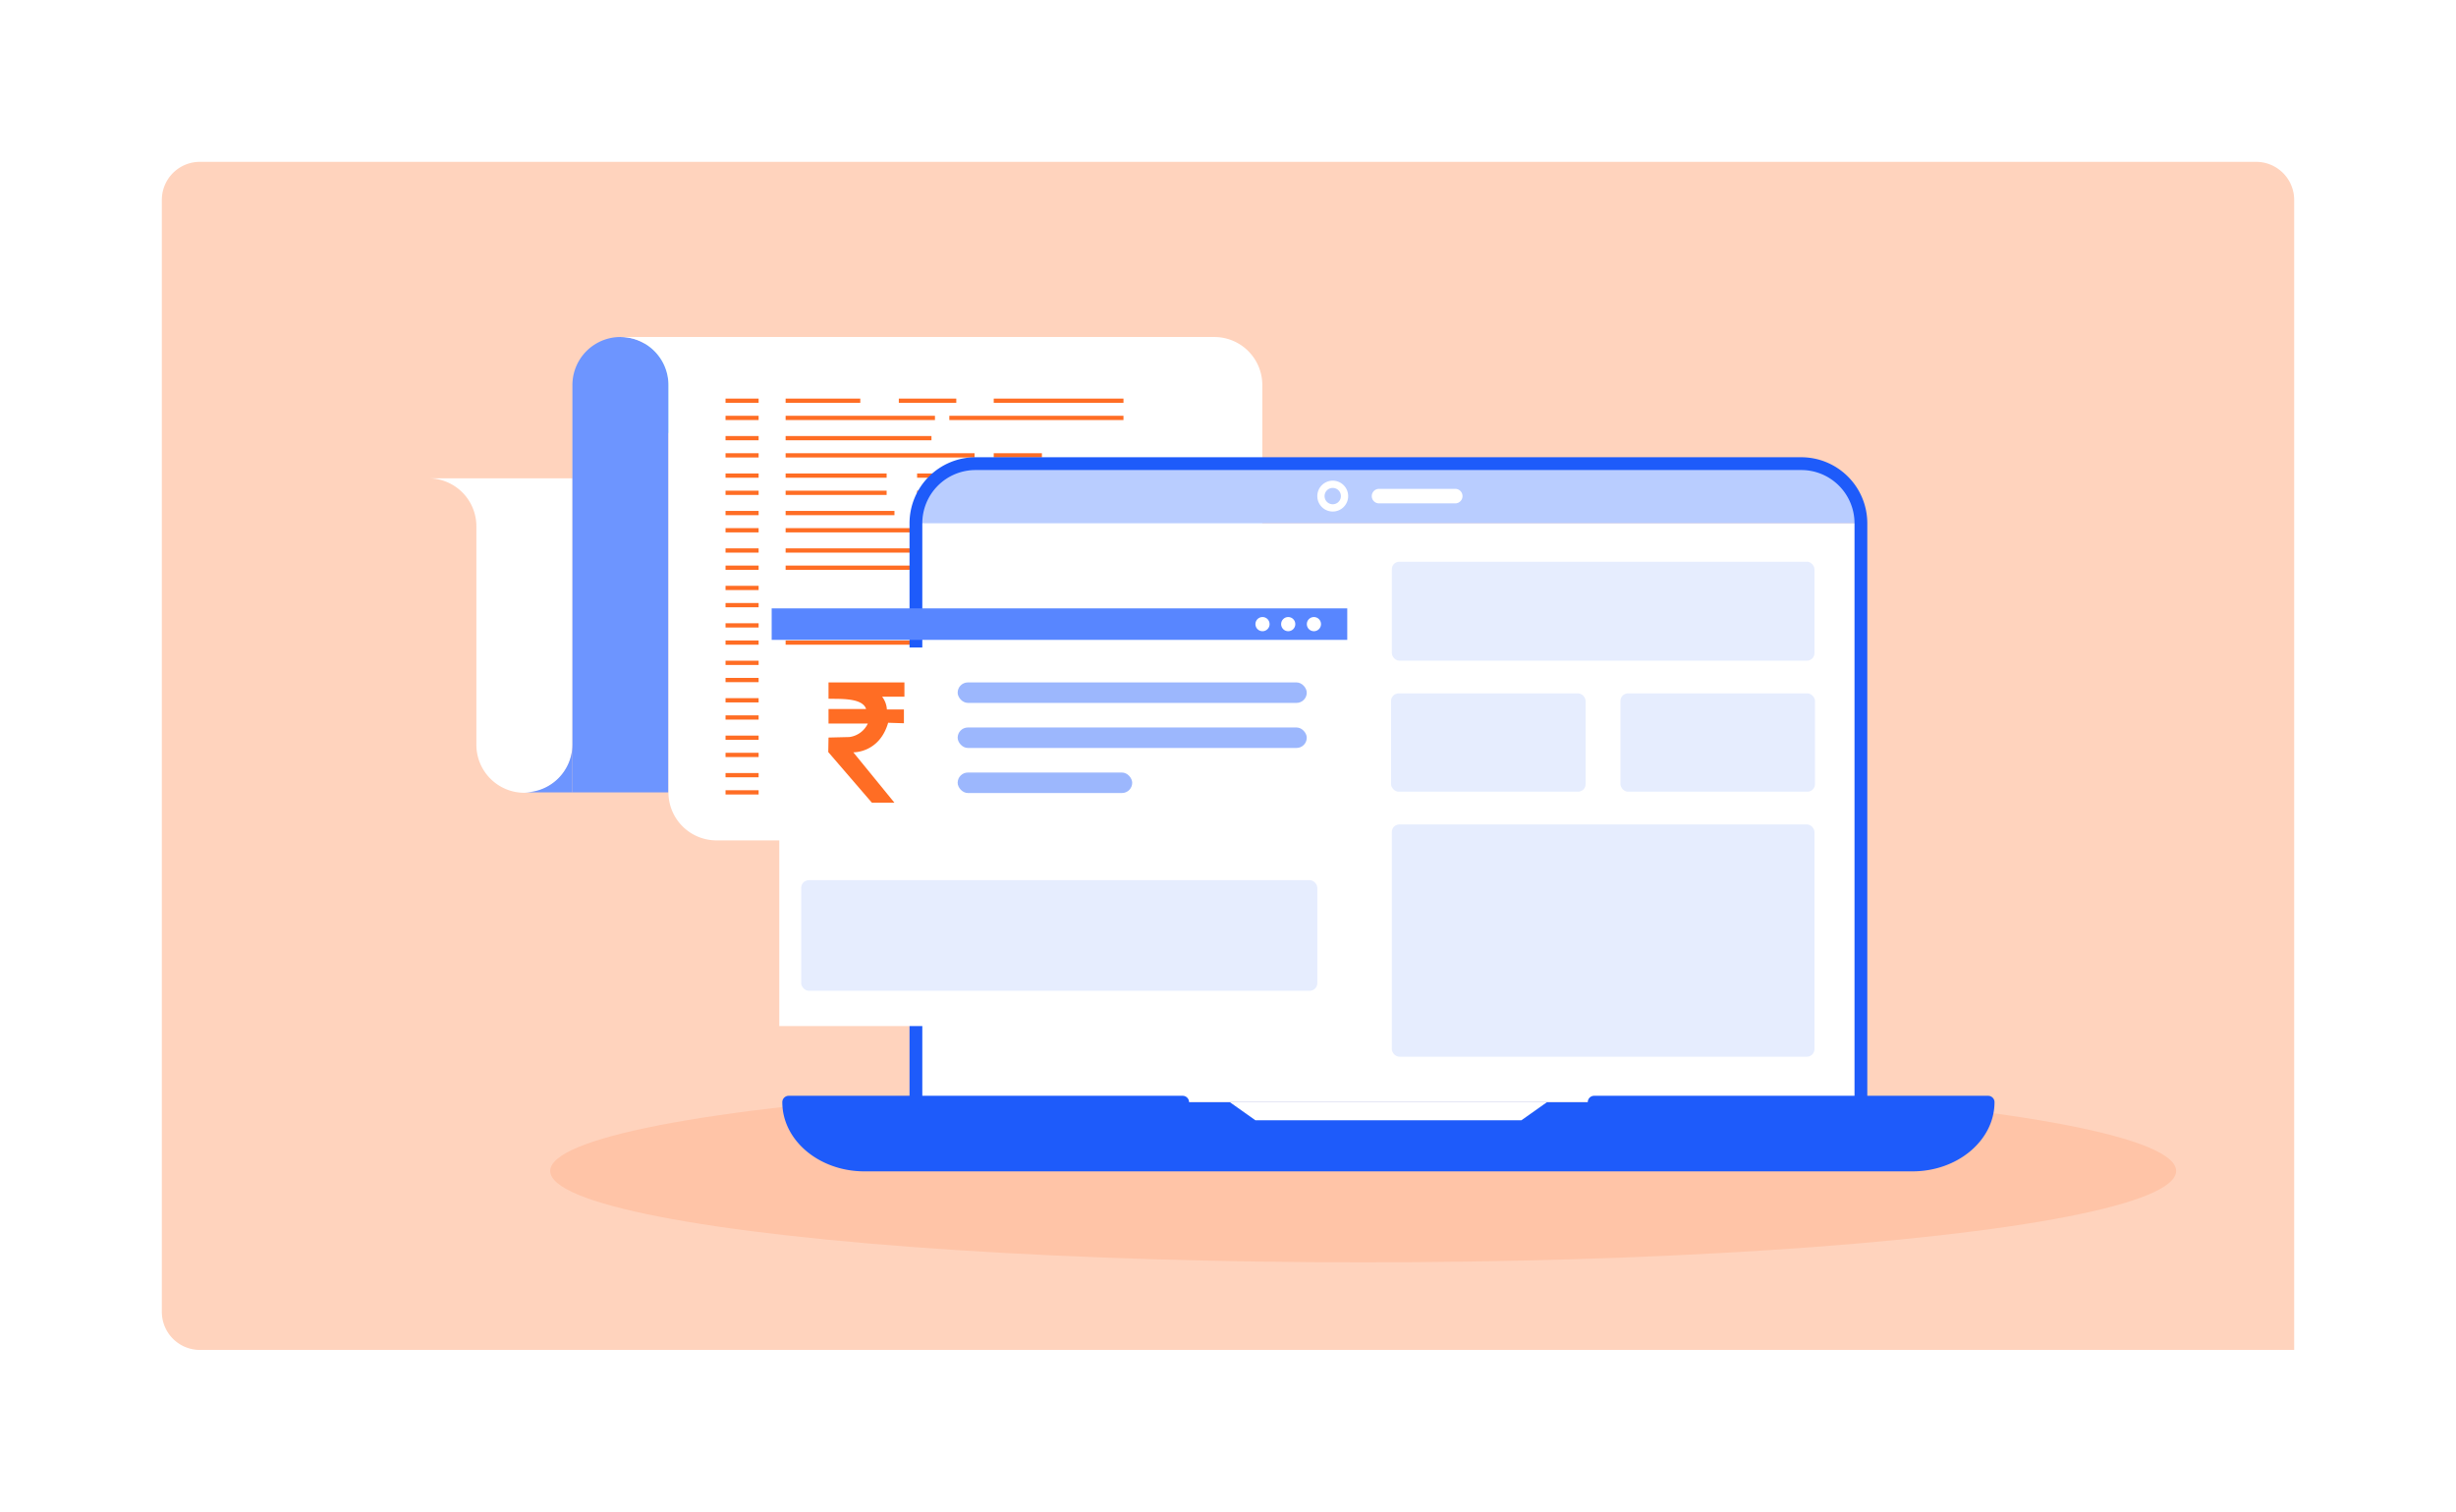 <svg xmlns="http://www.w3.org/2000/svg" xmlns:xlink="http://www.w3.org/1999/xlink" width="645" height="397" viewBox="0 0 645 397">
  <defs>
    <filter id="Rectangle_19434" x="0" y="0" width="645" height="397" filterUnits="userSpaceOnUse">
      <feOffset input="SourceAlpha"/>
      <feGaussianBlur stdDeviation="7.5" result="blur"/>
      <feFlood flood-color="#0c2464" flood-opacity="0.129"/>
      <feComposite operator="in" in2="blur"/>
      <feComposite in="SourceGraphic"/>
    </filter>
    <filter id="Rectangle_26395" x="182.159" y="147.535" width="196.162" height="144.418" filterUnits="userSpaceOnUse">
      <feOffset dx="2" dy="2" input="SourceAlpha"/>
      <feGaussianBlur stdDeviation="7.5" result="blur-2"/>
      <feFlood flood-color="#071436" flood-opacity="0.122"/>
      <feComposite operator="in" in2="blur-2"/>
      <feComposite in="SourceGraphic"/>
    </filter>
  </defs>
  <g id="Single_platform_to_maintain_salary_" data-name="Single platform to maintain salary " transform="translate(-255.5 -3127.5)">
    <g transform="matrix(1, 0, 0, 1, 255.5, 3127.5)" filter="url(#Rectangle_19434)">
      <rect id="Rectangle_19434-2" data-name="Rectangle 19434" width="600" height="352" rx="10" transform="translate(22.5 22.5)" fill="#fff"/>
    </g>
    <path id="Rectangle_22105" data-name="Rectangle 22105" d="M10,0H550a10,10,0,0,1,10,10V312a0,0,0,0,1,0,0H10A10,10,0,0,1,0,302V10A10,10,0,0,1,10,0Z" transform="translate(298 3170)" fill="#ff6d24" opacity="0.3"/>
    <g id="Group_65175" data-name="Group 65175" transform="translate(-4 -1)">
      <ellipse id="Ellipse_6065" data-name="Ellipse 6065" cx="213.5" cy="24" rx="213.5" ry="24" transform="translate(404 3412)" fill="#ffc4a7"/>
      <g id="Group_65174" data-name="Group 65174" transform="translate(27.023 -26)">
        <g id="Group_65171" data-name="Group 65171" transform="translate(344.976 3243)">
          <g id="code" transform="translate(0 0)">
            <g id="Group_64880" data-name="Group 64880" transform="translate(50.441 0.001)">
              <circle id="Ellipse_6060" data-name="Ellipse 6060" cx="12.61" cy="12.61" r="12.61" fill="#7ccfe8"/>
            </g>
            <g id="Group_64881" data-name="Group 64881" transform="translate(0 37.107)">
              <path id="Path_116070" data-name="Path 116070" d="M97.018,172.973H84.408a12.61,12.61,0,0,1,12.61,12.61v57.254a12.611,12.611,0,1,0,25.221,0V172.973Z" transform="translate(-84.408 -172.973)" fill="#fff"/>
            </g>
            <g id="Group_64884" data-name="Group 64884" transform="translate(37.83 0)">
              <path id="Union_1007" data-name="Union 1007" d="M0,119.58V12.613a12.61,12.61,0,1,1,25.221,0V119.58Z" fill="#6d95ff" stroke="rgba(0,0,0,0)" stroke-miterlimit="10" stroke-width="1"/>
            </g>
            <g id="Group_64885" data-name="Group 64885" transform="translate(50.441 0)">
              <path id="Path_116072" data-name="Path 116072" d="M269.755,151.356H113.793a12.61,12.61,0,0,1,12.61,12.611v106.97a12.61,12.61,0,0,0,12.61,12.61H282.365V163.967A12.61,12.61,0,0,0,269.755,151.356Z" transform="translate(-113.793 -151.356)" fill="#fff"/>
            </g>
            <g id="Group_64886" data-name="Group 64886" transform="translate(25.22 106.97)">
              <path id="Path_116073" data-name="Path 116073" d="M99.1,226.284a12.612,12.612,0,0,0,12.611-12.611v12.611Z" transform="translate(-99.1 -213.673)" fill="#6d95ff"/>
            </g>
            <g id="Group_64948" data-name="Group 64948" transform="translate(78.042 16.172)">
              <g id="Group_64887" data-name="Group 64887">
                <rect id="Rectangle_26335" data-name="Rectangle 26335" width="8.69" height="1.118" fill="#ff6d24"/>
              </g>
              <g id="Group_64888" data-name="Group 64888" transform="translate(0 9.833)">
                <rect id="Rectangle_26336" data-name="Rectangle 26336" width="8.69" height="1.118" fill="#ff6d24"/>
              </g>
              <g id="Group_64889" data-name="Group 64889" transform="translate(0 19.666)">
                <rect id="Rectangle_26337" data-name="Rectangle 26337" width="8.69" height="1.118" fill="#ff6d24"/>
              </g>
              <g id="Group_64890" data-name="Group 64890" transform="translate(0 29.5)">
                <rect id="Rectangle_26338" data-name="Rectangle 26338" width="8.69" height="1.118" fill="#ff6d24"/>
              </g>
              <g id="Group_64891" data-name="Group 64891" transform="translate(0 39.333)">
                <rect id="Rectangle_26339" data-name="Rectangle 26339" width="8.69" height="1.118" fill="#ff6d24"/>
              </g>
              <g id="Group_64892" data-name="Group 64892" transform="translate(0 49.167)">
                <rect id="Rectangle_26340" data-name="Rectangle 26340" width="8.69" height="1.118" fill="#ff6d24"/>
              </g>
              <g id="Group_64893" data-name="Group 64893" transform="translate(0 59)">
                <rect id="Rectangle_26341" data-name="Rectangle 26341" width="8.69" height="1.118" fill="#ff6d24"/>
              </g>
              <g id="Group_64894" data-name="Group 64894" transform="translate(0 68.834)">
                <rect id="Rectangle_26342" data-name="Rectangle 26342" width="8.69" height="1.118" fill="#ff6d24"/>
              </g>
              <g id="Group_64895" data-name="Group 64895" transform="translate(0 78.667)">
                <rect id="Rectangle_26343" data-name="Rectangle 26343" width="8.69" height="1.118" fill="#ff6d24"/>
              </g>
              <g id="Group_64896" data-name="Group 64896" transform="translate(0 88.5)">
                <rect id="Rectangle_26344" data-name="Rectangle 26344" width="8.69" height="1.118" fill="#ff6d24"/>
              </g>
              <g id="Group_64897" data-name="Group 64897" transform="translate(0 98.333)">
                <rect id="Rectangle_26345" data-name="Rectangle 26345" width="8.69" height="1.118" fill="#ff6d24"/>
              </g>
              <g id="Group_64898" data-name="Group 64898" transform="translate(15.779 9.833)">
                <rect id="Rectangle_26346" data-name="Rectangle 26346" width="38.305" height="1.118" fill="#ff6d24"/>
              </g>
              <g id="Group_64899" data-name="Group 64899" transform="translate(50.31 19.666)">
                <rect id="Rectangle_26347" data-name="Rectangle 26347" width="20.582" height="1.118" fill="#ff6d24"/>
              </g>
              <g id="Group_64900" data-name="Group 64900" transform="translate(15.779 29.5)">
                <rect id="Rectangle_26348" data-name="Rectangle 26348" width="28.585" height="1.118" fill="#ff6d24"/>
              </g>
              <g id="Group_64901" data-name="Group 64901" transform="translate(64.031 78.667)">
                <rect id="Rectangle_26349" data-name="Rectangle 26349" width="17.609" height="1.118" fill="#ff6d24"/>
              </g>
              <g id="Group_64902" data-name="Group 64902" transform="translate(15.779 88.5)">
                <rect id="Rectangle_26350" data-name="Rectangle 26350" width="12.235" height="1.118" fill="#ff6d24"/>
              </g>
              <g id="Group_64916" data-name="Group 64916" transform="translate(15.779)">
                <g id="Group_64903" data-name="Group 64903">
                  <rect id="Rectangle_26351" data-name="Rectangle 26351" width="19.61" height="1.118" fill="#ff6d24"/>
                </g>
                <g id="Group_64904" data-name="Group 64904" transform="translate(54.656)">
                  <rect id="Rectangle_26352" data-name="Rectangle 26352" width="34.074" height="1.118" fill="#ff6d24"/>
                </g>
                <g id="Group_64905" data-name="Group 64905" transform="translate(29.729)">
                  <rect id="Rectangle_26353" data-name="Rectangle 26353" width="15.094" height="1.118" fill="#ff6d24"/>
                </g>
                <g id="Group_64906" data-name="Group 64906" transform="translate(0 19.666)">
                  <rect id="Rectangle_26354" data-name="Rectangle 26354" width="26.527" height="1.118" fill="#ff6d24"/>
                </g>
                <g id="Group_64907" data-name="Group 64907" transform="translate(62.202 19.666)">
                  <rect id="Rectangle_26355" data-name="Rectangle 26355" width="26.527" height="1.118" fill="#ff6d24"/>
                </g>
                <g id="Group_64908" data-name="Group 64908" transform="translate(0 39.333)">
                  <rect id="Rectangle_26356" data-name="Rectangle 26356" width="33.845" height="1.118" fill="#ff6d24"/>
                </g>
                <g id="Group_64909" data-name="Group 64909" transform="translate(69.634 59)">
                  <rect id="Rectangle_26357" data-name="Rectangle 26357" width="19.095" height="1.118" fill="#ff6d24"/>
                </g>
                <g id="Group_64910" data-name="Group 64910" transform="translate(30.416 59)">
                  <rect id="Rectangle_26358" data-name="Rectangle 26358" width="31.099" height="1.118" fill="#ff6d24"/>
                </g>
                <g id="Group_64911" data-name="Group 64911" transform="translate(0 59)">
                  <rect id="Rectangle_26359" data-name="Rectangle 26359" width="21.496" height="1.118" fill="#ff6d24"/>
                </g>
                <g id="Group_64912" data-name="Group 64912" transform="translate(0 68.834)">
                  <rect id="Rectangle_26360" data-name="Rectangle 26360" width="42.992" height="1.118" fill="#ff6d24"/>
                </g>
                <g id="Group_64913" data-name="Group 64913" transform="translate(0 78.667)">
                  <rect id="Rectangle_26361" data-name="Rectangle 26361" width="44.936" height="1.118" fill="#ff6d24"/>
                </g>
                <g id="Group_64914" data-name="Group 64914" transform="translate(24.47 88.5)">
                  <rect id="Rectangle_26362" data-name="Rectangle 26362" width="54.197" height="1.118" fill="#ff6d24"/>
                </g>
                <g id="Group_64915" data-name="Group 64915" transform="translate(0 98.333)">
                  <rect id="Rectangle_26363" data-name="Rectangle 26363" width="29.958" height="1.118" fill="#ff6d24"/>
                </g>
              </g>
              <g id="Group_64917" data-name="Group 64917" transform="translate(0 4.516)">
                <rect id="Rectangle_26364" data-name="Rectangle 26364" width="8.69" height="1.118" fill="#ff6d24"/>
              </g>
              <g id="Group_64918" data-name="Group 64918" transform="translate(0 14.35)">
                <rect id="Rectangle_26365" data-name="Rectangle 26365" width="8.69" height="1.118" fill="#ff6d24"/>
              </g>
              <g id="Group_64919" data-name="Group 64919" transform="translate(0 24.183)">
                <rect id="Rectangle_26366" data-name="Rectangle 26366" width="8.69" height="1.118" fill="#ff6d24"/>
              </g>
              <g id="Group_64920" data-name="Group 64920" transform="translate(0 34.017)">
                <rect id="Rectangle_26367" data-name="Rectangle 26367" width="8.69" height="1.118" fill="#ff6d24"/>
              </g>
              <g id="Group_64921" data-name="Group 64921" transform="translate(0 43.85)">
                <rect id="Rectangle_26368" data-name="Rectangle 26368" width="8.69" height="1.118" fill="#ff6d24"/>
              </g>
              <g id="Group_64922" data-name="Group 64922" transform="translate(0 53.683)">
                <rect id="Rectangle_26369" data-name="Rectangle 26369" width="8.69" height="1.118" fill="#ff6d24"/>
              </g>
              <g id="Group_64923" data-name="Group 64923" transform="translate(0 63.516)">
                <rect id="Rectangle_26370" data-name="Rectangle 26370" width="8.69" height="1.118" fill="#ff6d24"/>
              </g>
              <g id="Group_64924" data-name="Group 64924" transform="translate(0 73.35)">
                <rect id="Rectangle_26371" data-name="Rectangle 26371" width="8.69" height="1.118" fill="#ff6d24"/>
              </g>
              <g id="Group_64925" data-name="Group 64925" transform="translate(0 83.184)">
                <rect id="Rectangle_26372" data-name="Rectangle 26372" width="8.69" height="1.118" fill="#ff6d24"/>
              </g>
              <g id="Group_64926" data-name="Group 64926" transform="translate(0 93.017)">
                <rect id="Rectangle_26373" data-name="Rectangle 26373" width="8.69" height="1.118" fill="#ff6d24"/>
              </g>
              <g id="Group_64927" data-name="Group 64927" transform="translate(0 102.85)">
                <rect id="Rectangle_26374" data-name="Rectangle 26374" width="8.69" height="1.118" fill="#ff6d24"/>
              </g>
              <g id="Group_64928" data-name="Group 64928" transform="translate(15.779 14.35)">
                <rect id="Rectangle_26375" data-name="Rectangle 26375" width="49.624" height="1.118" fill="#ff6d24"/>
              </g>
              <g id="Group_64929" data-name="Group 64929" transform="translate(50.31 24.183)">
                <rect id="Rectangle_26376" data-name="Rectangle 26376" width="27.671" height="1.118" fill="#ff6d24"/>
              </g>
              <g id="Group_64930" data-name="Group 64930" transform="translate(15.779 34.017)">
                <rect id="Rectangle_26377" data-name="Rectangle 26377" width="88.729" height="1.118" fill="#ff6d24"/>
              </g>
              <g id="Group_64931" data-name="Group 64931" transform="translate(56.256 83.184)">
                <rect id="Rectangle_26378" data-name="Rectangle 26378" width="29.615" height="1.118" fill="#ff6d24"/>
              </g>
              <g id="Group_64932" data-name="Group 64932" transform="translate(15.779 93.017)">
                <rect id="Rectangle_26379" data-name="Rectangle 26379" width="12.235" height="1.118" fill="#ff6d24"/>
              </g>
              <g id="Group_64943" data-name="Group 64943" transform="translate(15.779 4.516)">
                <g id="Group_64933" data-name="Group 64933">
                  <rect id="Rectangle_26380" data-name="Rectangle 26380" width="39.219" height="1.118" fill="#ff6d24"/>
                </g>
                <g id="Group_64934" data-name="Group 64934" transform="translate(42.992)">
                  <rect id="Rectangle_26381" data-name="Rectangle 26381" width="45.737" height="1.118" fill="#ff6d24"/>
                </g>
                <g id="Group_64935" data-name="Group 64935" transform="translate(0 19.667)">
                  <rect id="Rectangle_26382" data-name="Rectangle 26382" width="26.527" height="1.118" fill="#ff6d24"/>
                </g>
                <g id="Group_64936" data-name="Group 64936" transform="translate(62.202 19.667)">
                  <rect id="Rectangle_26383" data-name="Rectangle 26383" width="26.527" height="1.118" fill="#ff6d24"/>
                </g>
                <g id="Group_64937" data-name="Group 64937" transform="translate(0 39.334)">
                  <rect id="Rectangle_26384" data-name="Rectangle 26384" width="33.845" height="1.118" fill="#ff6d24"/>
                </g>
                <g id="Group_64938" data-name="Group 64938" transform="translate(0 59)">
                  <rect id="Rectangle_26385" data-name="Rectangle 26385" width="88.729" height="1.118" fill="#ff6d24"/>
                </g>
                <g id="Group_64939" data-name="Group 64939" transform="translate(0 68.835)">
                  <rect id="Rectangle_26386" data-name="Rectangle 26386" width="15.55" height="1.118" fill="#ff6d24"/>
                </g>
                <g id="Group_64940" data-name="Group 64940" transform="translate(0 78.668)">
                  <rect id="Rectangle_26387" data-name="Rectangle 26387" width="36.132" height="1.118" fill="#ff6d24"/>
                </g>
                <g id="Group_64941" data-name="Group 64941" transform="translate(24.47 88.501)">
                  <rect id="Rectangle_26388" data-name="Rectangle 26388" width="54.197" height="1.118" fill="#ff6d24"/>
                </g>
                <g id="Group_64942" data-name="Group 64942" transform="translate(0 98.334)">
                  <rect id="Rectangle_26389" data-name="Rectangle 26389" width="55.57" height="1.118" fill="#ff6d24"/>
                </g>
              </g>
              <g id="Group_64944" data-name="Group 64944" transform="translate(70.435 14.35)">
                <rect id="Rectangle_26390" data-name="Rectangle 26390" width="12.654" height="1.118" fill="#ff6d24"/>
              </g>
              <g id="Group_64945" data-name="Group 64945" transform="translate(49.624 29.5)">
                <rect id="Rectangle_26391" data-name="Rectangle 26391" width="15.779" height="1.118" fill="#ff6d24"/>
              </g>
              <g id="Group_64946" data-name="Group 64946" transform="translate(54.084 43.85)">
                <rect id="Rectangle_26392" data-name="Rectangle 26392" width="13.264" height="1.118" fill="#ff6d24"/>
              </g>
              <g id="Group_64947" data-name="Group 64947" transform="translate(62.545 68.834)">
                <rect id="Rectangle_26393" data-name="Rectangle 26393" width="12.235" height="1.118" fill="#ff6d24"/>
              </g>
            </g>
          </g>
          <g id="laptop" transform="translate(92.953 31.578)">
            <g id="Group_64951" data-name="Group 64951" transform="translate(35.085 1.679)">
              <g id="Group_64949" data-name="Group 64949" transform="translate(0 15.65)">
                <rect id="Rectangle_26394" data-name="Rectangle 26394" width="248.17" height="152.032" fill="#fff"/>
              </g>
              <g id="Group_64950" data-name="Group 64950" transform="translate(0.001)">
                <path id="Path_116074" data-name="Path 116074" d="M391.521,170.73H174.651A15.65,15.65,0,0,0,159,186.38h248.17A15.65,15.65,0,0,0,391.521,170.73Z" transform="translate(-159.001 -170.73)" fill="#b9cdff"/>
              </g>
            </g>
            <g id="Group_65172" data-name="Group 65172" transform="translate(140.503 6.151)">
              <path id="Path_116075" data-name="Path 116075" d="M225.572,180.624a4.052,4.052,0,1,1,4.052-4.052A4.056,4.056,0,0,1,225.572,180.624Zm0-6.2a2.144,2.144,0,1,0,2.144,2.144A2.147,2.147,0,0,0,225.572,174.427Z" transform="translate(-221.519 -172.52)" fill="#fff"/>
              <path id="Path_116076" data-name="Path 116076" d="M253.213,177.8H233.2a1.906,1.906,0,1,1,0-3.812h20.018a1.906,1.906,0,0,1,0,3.812Z" transform="translate(-216.991 -171.841)" fill="#fff"/>
            </g>
            <g id="Group_64954" data-name="Group 64954" transform="translate(1.677 169.361)">
              <path id="Path_116077" data-name="Path 116077" d="M159.4,284.9H434.665c10.971,0,19.864-7.381,19.864-16.487H139.536C139.536,277.522,148.429,284.9,159.4,284.9Z" transform="translate(-139.536 -268.416)" fill="#1e5bfa"/>
            </g>
            <g id="Group_64955" data-name="Group 64955" transform="translate(117.533 169.361)">
              <path id="Path_116078" data-name="Path 116078" d="M290.312,268.416H207.03l6.707,4.751H283.6Z" transform="translate(-207.03 -268.416)" fill="#fff"/>
            </g>
            <g id="Group_64959" data-name="Group 64959">
              <g id="Group_64956" data-name="Group 64956">
                <path id="Path_116079" data-name="Path 116079" d="M435.365,357.278H160.1c-11.877,0-21.541-8.148-21.541-18.165a1.677,1.677,0,0,1,1.677-1.675H171.97V187.081A17.349,17.349,0,0,1,189.3,169.752h216.87A17.349,17.349,0,0,1,423.5,187.081V337.438h31.734a1.677,1.677,0,0,1,1.677,1.675C456.906,349.129,447.244,357.278,435.365,357.278ZM142.03,340.79c1.025,7.379,8.737,13.135,18.07,13.135H435.365c9.331,0,17.045-5.756,18.072-13.135H421.818a1.677,1.677,0,0,1-1.675-1.677V187.081a13.99,13.99,0,0,0-13.974-13.973H189.3a13.989,13.989,0,0,0-13.974,13.973V339.113a1.677,1.677,0,0,1-1.677,1.677Z" transform="translate(-138.559 -169.752)" fill="#1e5bfa"/>
              </g>
              <g id="Group_64957" data-name="Group 64957" transform="translate(33.411 167.686)">
                <path id="Path_116080" data-name="Path 116080" d="M229.754,270.792H159.7a1.676,1.676,0,1,1,0-3.352h70.054a1.676,1.676,0,1,1,0,3.352Z" transform="translate(-158.023 -267.44)" fill="#1e5bfa"/>
              </g>
              <g id="Group_64958" data-name="Group 64958" transform="translate(211.528 167.686)">
                <path id="Path_116081" data-name="Path 116081" d="M333.519,270.792H263.465a1.676,1.676,0,1,1,0-3.352h70.054a1.676,1.676,0,1,1,0,3.352Z" transform="translate(-261.788 -267.44)" fill="#1e5bfa"/>
              </g>
            </g>
          </g>
          <g id="code-2" data-name="code" transform="translate(90.159 71.264)">
            <g id="Group_64960" data-name="Group 64960" transform="translate(0 8.271)">
              <g transform="matrix(1, 0, 0, 1, -202.66, -168.03)" filter="url(#Rectangle_26395)">
                <rect id="Rectangle_26395-2" data-name="Rectangle 26395" width="151.162" height="99.418" transform="translate(202.66 168.03)" fill="#fff"/>
              </g>
            </g>
            <g id="Group_64961" data-name="Group 64961">
              <rect id="Rectangle_26396" data-name="Rectangle 26396" width="151.162" height="8.271" fill="#5886ff"/>
            </g>
            <g id="Group_64962" data-name="Group 64962" transform="translate(140.542 2.272)">
              <circle id="Ellipse_6062" data-name="Ellipse 6062" cx="1.863" cy="1.863" r="1.863" fill="#fff"/>
            </g>
            <g id="Group_64963" data-name="Group 64963" transform="translate(133.792 2.272)">
              <circle id="Ellipse_6063" data-name="Ellipse 6063" cx="1.863" cy="1.863" r="1.863" transform="translate(0)" fill="#fff"/>
            </g>
            <g id="Group_64964" data-name="Group 64964" transform="translate(127.043 2.272)">
              <circle id="Ellipse_6064" data-name="Ellipse 6064" cx="1.863" cy="1.863" r="1.863" fill="#fff"/>
            </g>
          </g>
        </g>
        <rect id="Rectangle_26397" data-name="Rectangle 26397" width="111" height="26" rx="2" transform="translate(598 3302)" fill="#1e5bfa" opacity="0.11"/>
        <rect id="Rectangle_26400" data-name="Rectangle 26400" width="111" height="61" rx="2" transform="translate(598 3371)" fill="#1e5bfa" opacity="0.11"/>
        <rect id="Rectangle_26398" data-name="Rectangle 26398" width="51.097" height="25.817" rx="2" transform="translate(597.797 3336.588)" fill="#1e5bfa" opacity="0.11"/>
        <rect id="Rectangle_26399" data-name="Rectangle 26399" width="51.097" height="25.817" rx="2" transform="translate(658.038 3336.588)" fill="#1e5bfa" opacity="0.11"/>
        <path id="Path_116082" data-name="Path 116082" d="M249.46,121.13v4.276c2.5.132,8.881-.395,9.867,2.7H249.46v3.815h10.329a6.254,6.254,0,0,1-4.868,3.552l-5.46.132-.066,3.815,11.447,13.288h5.921l-10.789-13.223s6.841.2,9.144-7.763l4.145.132v-3.618h-4.473a6.084,6.084,0,0,0-1.25-3.355h5.855v-3.75Z" transform="translate(200.604 3212.579)" fill="#ff6d24" fill-rule="evenodd"/>
        <g id="Group_65173" data-name="Group 65173" transform="translate(483.978 3333.708)">
          <rect id="Rectangle_26401" data-name="Rectangle 26401" width="91.683" height="5.379" rx="2.689" fill="#1e5bfa" opacity="0.44"/>
          <rect id="Rectangle_26402" data-name="Rectangle 26402" width="91.683" height="5.379" rx="2.689" transform="translate(0 11.833)" fill="#1e5bfa" opacity="0.44"/>
          <rect id="Rectangle_26403" data-name="Rectangle 26403" width="45.841" height="5.379" rx="2.689" transform="translate(0 23.666)" fill="#1e5bfa" opacity="0.44"/>
        </g>
        <rect id="Rectangle_26404" data-name="Rectangle 26404" width="135.541" height="29.045" rx="2" transform="translate(442.893 3385.641)" fill="#1e5bfa" opacity="0.11"/>
      </g>
    </g>
  </g>
</svg>

